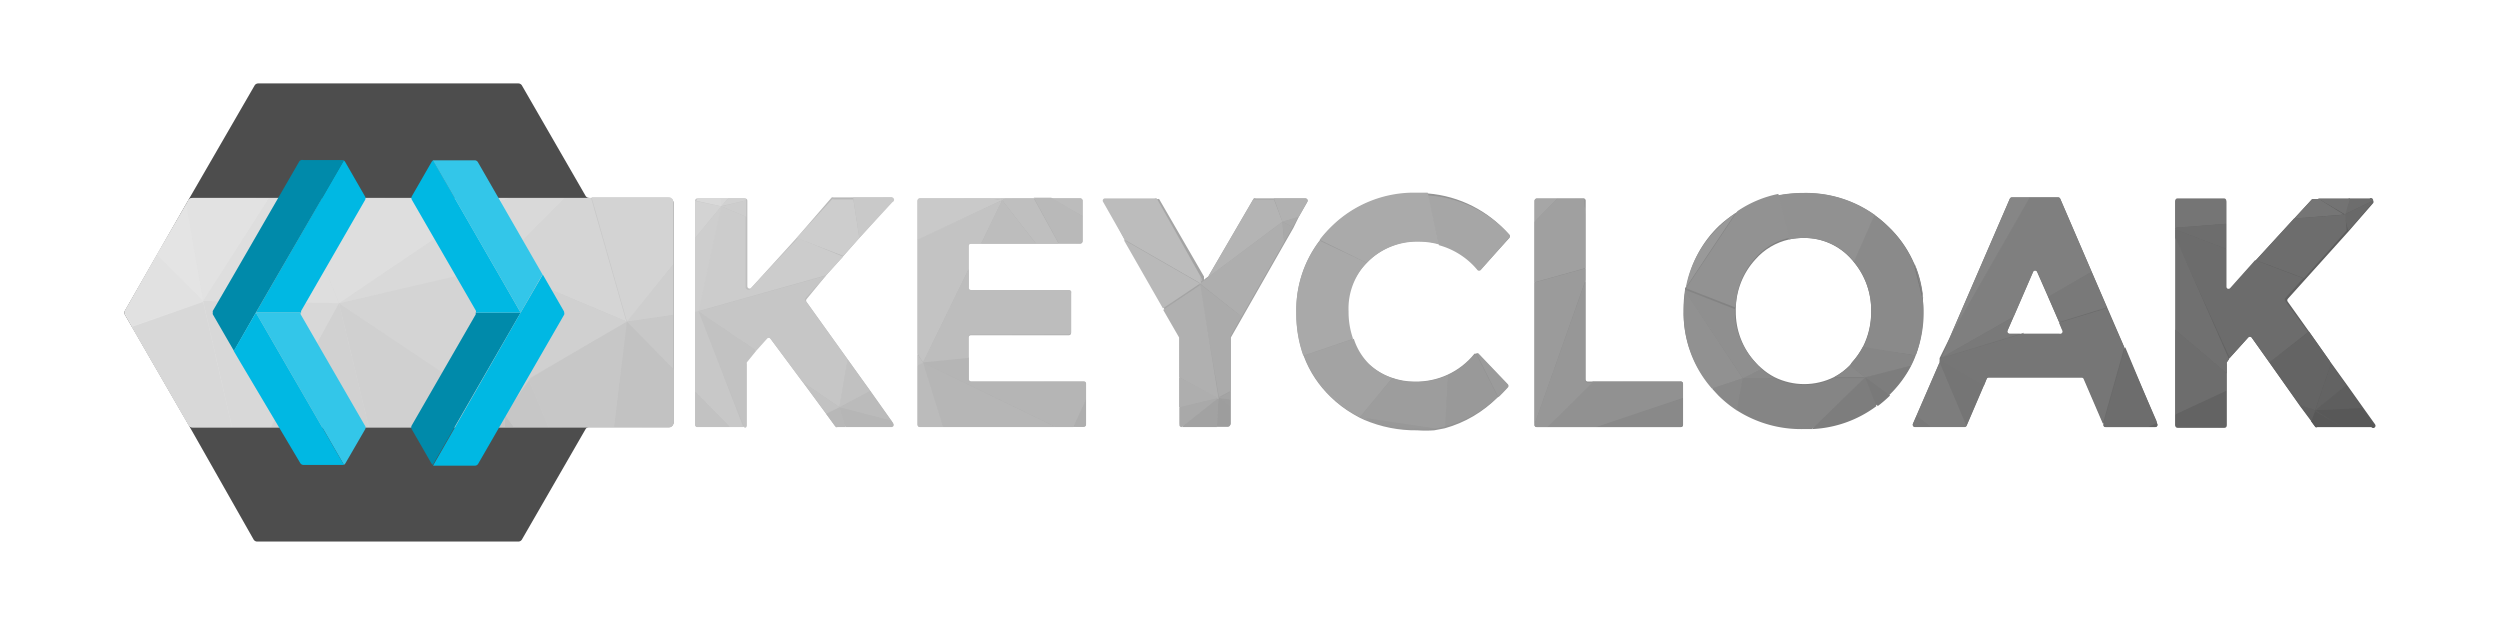 <?xml version="1.0" encoding="UTF-8" standalone="no"?>
<svg
   id="Guides"
   viewBox="0 0 1000 250"
   version="1.1"
   sodipodi:docname="keycloak.svg"
   inkscape:version="1.1.1 (3bf5ae0d25, 2021-09-20)"
   width="1000"
   height="250"
   xmlns:inkscape="http://www.inkscape.org/namespaces/inkscape"
   xmlns:sodipodi="http://sodipodi.sourceforge.net/DTD/sodipodi-0.dtd"
   xmlns="http://www.w3.org/2000/svg"
   xmlns:svg="http://www.w3.org/2000/svg"
   xmlns:rdf="http://www.w3.org/1999/02/22-rdf-syntax-ns#"
   xmlns:cc="http://creativecommons.org/ns#"
   xmlns:dc="http://purl.org/dc/elements/1.1/">
  <sodipodi:namedview
     id="namedview307"
     pagecolor="#ffffff"
     bordercolor="#666666"
     borderopacity="1.0"
     inkscape:pageshadow="2"
     inkscape:pageopacity="0.0"
     inkscape:pagecheckerboard="0"
     showgrid="false"
     inkscape:zoom="0.3868649"
     inkscape:cx="-138.29117"
     inkscape:cy="-103.39527"
     inkscape:window-width="1920"
     inkscape:window-height="1127"
     inkscape:window-x="0"
     inkscape:window-y="0"
     inkscape:window-maximized="1"
     inkscape:current-layer="Guides" />
  <defs
     id="defs12">
    <style
       id="style2">.cls-1{fill:none;}.cls-2{fill:#4d4d4d;}.cls-3{clip-path:url(#clip-path);}.cls-4{fill:url(#linear-gradient);}.cls-5{fill:#e1e1e1;}.cls-6{fill:#585858;}.cls-7{fill:#696969;}.cls-8{fill:#5e5e5e;}.cls-9{fill:#6d6d6d;}.cls-10{fill:#636363;}.cls-11{fill:#737373;}.cls-12{fill:#757575;}.cls-13{fill:#646464;}.cls-14{fill:#6c6c6c;}.cls-15{fill:#606060;}.cls-16{fill:#707070;}.cls-17{fill:#767676;}.cls-18{fill:#797979;}.cls-19{fill:#7f7f7f;}.cls-20{fill:#868686;}.cls-21{fill:#8a8a8a;}.cls-22{fill:#7d7d7d;}.cls-23{fill:#919191;}.cls-24{fill:#858585;}.cls-25{fill:#929292;}.cls-26{fill:#898989;}.cls-27{fill:#8f8f8f;}.cls-28{fill:#999;}.cls-29{fill:#979797;}.cls-30{fill:#9f9f9f;}.cls-31{fill:#a6a6a6;}.cls-32{fill:#a0a0a0;}.cls-33{fill:#9b9b9b;}.cls-34{fill:#9d9d9d;}.cls-35{fill:#a3a3a3;}.cls-36{fill:#aaa;}.cls-37{fill:#a9a9a9;}.cls-38{fill:#989898;}.cls-39{fill:#b1b1b1;}.cls-40{fill:#9e9e9e;}.cls-41{fill:#a4a4a4;}.cls-42{fill:#aeaeae;}.cls-43{fill:#ababab;}.cls-44{fill:#b4b4b4;}.cls-45{fill:#a2a2a2;}.cls-46{fill:#bcbcbc;}.cls-47{fill:#b8b8b8;}.cls-48{fill:#b0b0b0;}.cls-49{fill:#b9b9b9;}.cls-50{fill:#bfbfbf;}.cls-51{fill:#b5b5b5;}.cls-52{fill:#bdbdbd;}.cls-53{fill:#b6b6b6;}.cls-54{fill:#c3c3c3;}.cls-55{fill:#c9c9c9;}.cls-56{fill:#bbb;}.cls-57{fill:#c1c1c1;}.cls-58{fill:#c6c6c6;}.cls-59{fill:#cdcdcd;}.cls-60{fill:#ccc;}.cls-61{fill:#c2c2c2;}.cls-62{fill:#c8c8c8;}.cls-63{fill:#c7c7c7;}.cls-64{fill:#cecece;}.cls-65{fill:#d3d3d3;}.cls-66{fill:#d5d5d5;}.cls-67{fill:#d0d0d0;}.cls-68{fill:#d9d9d9;}.cls-69{fill:#d4d4d4;}.cls-70{fill:#d8d8d8;}.cls-71{fill:#e2e2e2;}.cls-72{fill:#e4e4e4;}.cls-73{fill:#dedede;}.cls-74{fill:#c5c5c5;}.cls-75{fill:#d1d1d1;}.cls-76{fill:#cbcbcb;}.cls-77{fill:#d7d7d7;}.cls-78{fill:#ddd;}.cls-79{fill:#e3e3e3;}.cls-80{fill:#00b8e3;}.cls-81{fill:#33c6e9;}.cls-82{fill:#008aaa;}</style>
    <clipPath
       id="clip-path">
      <path
         class="cls-1"
         d="m 95.1,54.6 h -2.17 a 0.09,0.09 0 0 1 -0.07,0 L 92.69,54.37 92.23,53.75 91,52 90.29,51 a 0.09,0.09 0 0 0 -0.14,0 L 89.41,51.82 89.29,52 a 0.09,0.09 0 0 0 0,0.06 v 2.48 a 0.09,0.09 0 0 1 -0.09,0.09 h -1.89 a 0.09,0.09 0 0 1 -0.09,-0.09 v -9 a 0.09,0.09 0 0 1 0.09,-0.09 h 1.87 a 0.09,0.09 0 0 1 0.09,0.09 v 3.45 a 0.09,0.09 0 0 0 0.16,0.06 l 1,-1.12 1.57,-1.71 0.72,-0.78 a 0.09,0.09 0 0 1 0.07,0 h 2.3 a 0.09,0.09 0 0 1 0.09,0.09 0.1,0.1 0 0 1 0,0.06 l -1,1.15 -1.72,1.91 -0.72,0.8 a 0.09,0.09 0 0 0 0,0.11 l 0.89,1.25 0.81,1.15 0.1,0.14 0.62,0.86 0.64,0.9 0.45,0.63 A 0.093,0.093 0 0 1 95.1,54.6 Z m -8.61,-0.13 a 0.09,0.09 0 0 1 -0.08,0.13 h -2 a 0.09,0.09 0 0 1 -0.08,-0.06 v -0.09 0 L 83.56,52.66 A 0.09,0.09 0 0 0 83.48,52.6 h -3.76 a 0.09,0.09 0 0 0 -0.08,0.06 l -0.11,0.27 -0.69,1.61 v 0 a 0.09,0.09 0 0 1 -0.08,0.05 h -2 A 0.09,0.09 0 0 1 76.68,54.46 L 76.82,54.14 77.75,52 v 0 -0.08 -0.09 0 L 78.16,51 v 0 l 2.41,-5.57 a 0.09,0.09 0 0 1 0.08,-0.06 h 1.87 a 0.09,0.09 0 0 1 0.08,0.06 l 1.25,2.9 0.62,1.43 0.69,1.6 1.31,3 z m -3.81,-3.79 -0.13,-0.31 -0.44,-1 -0.44,-1 a 0.09,0.09 0 0 0 -0.17,0 l -0.78,1.8 -0.24,0.55 a 0.09,0.09 0 0 0 0.08,0.13 h 2 a 0.104,0.104 0 0 0 0.12,-0.17 z m -5.89,1 a 3.93,3.93 0 0 1 -0.18,0.41 4.61,4.61 0 0 1 -0.89,1.19 v 0 a 4.91,4.91 0 0 1 -0.5,0.43 4.67,4.67 0 0 1 -2.59,0.92 h -0.35 a 4.8,4.8 0 0 1 -2.69,-0.76 4.88,4.88 0 0 1 -0.74,-0.6 l -0.26,-0.28 a 4.54,4.54 0 0 1 -1.13,-3.11 5.22,5.22 0 0 1 0.06,-0.8 v 0 -0.06 l 0.07,-0.1 A 4.46,4.46 0 0 1 68.9,46.5 4.89,4.89 0 0 1 69.55,46 4.52,4.52 0 0 1 71.19,45.31 v 0 a 5.28,5.28 0 0 1 1.09,-0.11 4.72,4.72 0 0 1 3.43,1.36 4.5,4.5 0 0 1 1.37,2.88 v 0 c 0,0.17 0,0.33 0,0.51 a 4.83,4.83 0 0 1 -0.29,1.77 z M 75,49.95 a 3,3 0 0 0 -0.71,-2 L 74.21,47.86 A 2.52,2.52 0 0 0 72.29,47 a 2.78,2.78 0 0 0 -0.59,0.06 2.53,2.53 0 0 0 -1.35,0.8 3,3 0 0 0 -0.79,2 c 0,0 0,0 0,0.07 a 3,3 0 0 0 0.79,2.07 2.62,2.62 0 0 0 0.24,0.23 2.52,2.52 0 0 0 0.52,0.36 2.69,2.69 0 0 0 2.4,0 2.61,2.61 0 0 0 0.64,-0.48 L 74.23,52 A 3,3 0 0 0 74.67,51.37 3.08,3.08 0 0 0 75,49.95 Z m -7.67,2.82 H 63.61 A 0.09,0.09 0 0 1 63.52,52.68 V 45.5 a 0.09,0.09 0 0 0 -0.05,-0.08 h -1.91 a 0.09,0.09 0 0 0 -0.09,0.09 v 9 0 a 0.09,0.09 0 0 0 0.09,0.09 h 5.79 a 0.09,0.09 0 0 0 0.09,-0.09 V 52.86 A 0.09,0.09 0 0 0 67.35,52.77 Z M 57.18,45.21 h -0.45 a 4.72,4.72 0 0 0 -3.43,1.37 4.93,4.93 0 0 0 -0.46,0.52 v 0 a 4.59,4.59 0 0 0 -0.94,2.9 5,5 0 0 0 0.3,1.75 4.28,4.28 0 0 0 0.46,0.9 v 0 a 4.54,4.54 0 0 0 0.61,0.73 4.65,4.65 0 0 0 0.92,0.7 v 0 l 0.25,0.14 0.19,0.09 v 0 a 5.25,5.25 0 0 0 2.13,0.42 4.75,4.75 0 0 0 0.68,0 v 0 l 0.42,-0.08 A 4.77,4.77 0 0 0 60,53.39 c 0.13,-0.12 0.26,-0.25 0.38,-0.39 a 0.09,0.09 0 0 0 0,-0.13 l -1.19,-1.22 a 0.09,0.09 0 0 0 -0.08,0 h -0.05 a 3,3 0 0 1 -2.41,1.12 2.68,2.68 0 0 1 -0.93,-0.16 2.61,2.61 0 0 1 -1,-0.62 2.51,2.51 0 0 1 -0.6,-1 3.26,3.26 0 0 1 -0.18,-1.1 2.66,2.66 0 0 1 0.79,-1.89 l 0.11,-0.11 a 2.82,2.82 0 0 1 2,-0.76 3,3 0 0 1 2.35,1.13 0.09,0.09 0 0 0 0.13,0 L 60.46,47 a 0.09,0.09 0 0 0 0,-0.12 4.83,4.83 0 0 0 -3.28,-1.67 z M 52,46.15 52.35,45.54 a 0.09,0.09 0 0 0 -0.08,-0.13 h -2 a 0.09,0.09 0 0 0 -0.08,0 l -1.83,3.14 v 0 l -0.1,0.07 -0.07,0.06 v 0 -0.05 -0.08 l -1.8,-3.11 a 0.09,0.09 0 0 0 -0.08,0 h -2 a 0.09,0.09 0 0 0 -0.08,0.13 l 0.77,1.5 1.58,2.76 0.64,1.11 v 3.52 a 0.09,0.09 0 0 0 0.09,0.09 h 1.87 a 0.09,0.09 0 0 0 0.09,-0.09 V 51 l 0.45,-0.79 1.71,-3 0.35,-0.61 z m -8.63,6.63 H 38.82 A 0.09,0.09 0 0 1 38.73,52.69 V 51 a 0.09,0.09 0 0 1 0.09,-0.09 h 3.94 a 0.09,0.09 0 0 0 0.09,-0.09 v -1.6 A 0.09,0.09 0 0 0 42.76,49.13 H 38.82 A 0.09,0.09 0 0 1 38.73,49 v -1.68 a 0.09,0.09 0 0 1 0.09,-0.09 h 4.4 a 0.09,0.09 0 0 0 0.09,-0.09 V 45.5 a 0.09,0.09 0 0 0 -0.09,-0.09 h -6.45 a 0.09,0.09 0 0 0 -0.09,0.09 v 9 a 0.09,0.09 0 0 0 0.09,0.09 h 6.59 a 0.09,0.09 0 0 0 0.09,-0.09 v -1.63 a 0.09,0.09 0 0 0 -0.09,-0.09 z m -7.74,1.56 -0.85,-1.2 -0.88,-1.22 v 0 l -1.68,-2.35 a 0.09,0.09 0 0 1 0,-0.11 L 33,48.51 v 0 L 33.67,47.76 34.34,47 35.67,45.52 A 0.09,0.09 0 0 0 35.6,45.37 h -2.3 a 0.09,0.09 0 0 0 -0.07,0 L 31.82,47 30,49 A 0.09,0.09 0 0 1 29.84,48.94 V 45.5 a 0.09,0.09 0 0 0 -0.09,-0.09 h -1.92 a 0.09,0.09 0 0 0 -0.09,0.09 v 0 9 a 0.09,0.09 0 0 0 0.09,0.09 H 29.7 A 0.09,0.09 0 0 0 29.79,54.5 V 52 a 0.09,0.09 0 0 1 0,-0.06 l 0.39,-0.44 0.43,-0.48 a 0.09,0.09 0 0 1 0.14,0 l 1.3,1.75 0.95,1.29 0.37,0.5 a 0.09,0.09 0 0 0 0.07,0 h 2.17 a 0.09,0.09 0 0 0 0.07,-0.14 z m -9,-8.95 H 7.54 a 0.17,0.17 0 0 0 -0.15,0.08 v 0 l -0.09,0.16 -1.17,2 -1.3,2.29 a 0.17,0.17 0 0 0 0,0.17 l 0.28,0.49 2.28,3.95 a 0.17,0.17 0 0 0 0.15,0.09 h 19.14 a 0.19,0.19 0 0 0 0.19,-0.19 v -8.84 a 0.19,0.19 0 0 0 -0.2,-0.19 z"
         id="path4" />
    </clipPath>
    <linearGradient
       id="linear-gradient"
       x1="4.6"
       y1="50.14"
       x2="95.74"
       y2="50.14"
       gradientUnits="userSpaceOnUse">
      <stop
         offset="0"
         stop-color="#e6e6e6"
         id="stop7" />
      <stop
         offset="1"
         stop-color="#595959"
         id="stop9" />
    </linearGradient>
  </defs>
  <title
     id="title14">keycloak_deliverables</title>
  <g
     id="g1118"
     transform="matrix(9.954,0,0,9.954,2.292,0.573)">
    <path
       class="cls-2"
       d="m 23.452,7.895 a 0.17,0.17 0 0 1 -0.15,-0.08 l -2.56,-4.44 a 0.17,0.17 0 0 0 -0.15,-0.08 h -10.44 a 0.17,0.17 0 0 0 -0.15,0.08 l -2.66,4.6 v 0 l -2.55,4.45 a 0.17,0.17 0 0 0 0,0.17 l 2.56,4.43 2.61,4.6 a 0.17,0.17 0 0 0 0.15,0.08 h 10.48 a 0.17,0.17 0 0 0 0.15,-0.08 l 2.56,-4.44 a 0.17,0.17 0 0 1 0.15,-0.08 h 3.19 a 0.19,0.19 0 0 0 0.19,-0.19 v -8.82 a 0.19,0.19 0 0 0 -0.19,-0.19 h -3.19 z"
       id="path16" />
    <g
       class="cls-3"
       clip-path="url(#clip-path)"
       id="g20"
       transform="translate(-0.038,-37.495)">
      <rect
         class="cls-4"
         x="4.6"
         y="43.98"
         width="91.14"
         height="12.31"
         id="rect18"
         style="fill:url(#linear-gradient)" />
    </g>
    <path
       class="cls-5"
       d="m 7.962,12.045 -2.86,1 -0.28,-0.49 a 0.17,0.17 0 0 1 0,-0.17 l 1.29,-2.24 z"
       id="path22" />
    <path
       class="cls-6"
       d="m 95.062,17.105 h -1.18 l -1.08,-0.68 1.88,-0.09 0.45,0.63 a 0.09,0.09 0 0 1 -0.07,0.14 z"
       id="path24" />
    <path
       class="cls-6"
       d="m 93.882,17.105 h -1 a 0.09,0.09 0 0 1 -0.07,0 l -0.17,-0.23 0.16,-0.41 z"
       id="path26" />
    <path
       class="cls-7"
       d="m 95.132,8.005 a 0.1,0.1 0 0 1 0,0.06 l -1,1.15 -0.17,-0.65 z"
       id="path28" />
    <path
       class="cls-8"
       d="m 94.692,16.335 -1.88,0.09 1.24,-1 z"
       id="path30" />
    <path
       class="cls-9"
       d="m 95.132,8.005 -1.17,0.56 0.19,-0.65 h 0.84 a 0.09,0.09 0 0 1 0.14,0.09 z"
       id="path32" />
    <path
       class="cls-10"
       d="m 94.052,15.425 -1.24,1 0.63,-1.86 z"
       id="path34" />
    <polygon
       class="cls-11"
       points="92.95,45.41 94.24,45.41 94.05,46.06 "
       id="polygon36"
       transform="translate(-0.038,-37.495)" />
    <path
       class="cls-12"
       d="m 89.232,8.005 v 0.93 l -2.05,0.16 v -1.09 a 0.09,0.09 0 0 1 0.09,-0.09 h 1.87 a 0.09,0.09 0 0 1 0.09,0.09 z"
       id="path38" />
    <path
       class="cls-12"
       d="m 93.962,8.565 -2,0.16 0.72,-0.78 a 0.09,0.09 0 0 1 0.07,0 h 0.21 z"
       id="path40" />
    <path
       class="cls-13"
       d="m 93.432,14.565 -0.63,1.86 -0.62,-0.21 -1.22,-1.71 1.6,-1.23 0.81,1.15 z"
       id="path42" />
    <polygon
       class="cls-9"
       points="87.22,46.59 89.27,46.43 89.27,47.44 87.22,46.66 "
       id="polygon44"
       transform="translate(-0.038,-37.495)" />
    <polygon
       class="cls-9"
       points="92.39,48.62 90.46,47.89 91.99,46.22 94.05,46.06 94.11,46.7 "
       id="polygon46"
       transform="translate(-0.038,-37.495)" />
    <path
       class="cls-14"
       d="m 92.522,13.285 -1.56,1.22 -0.71,-1 a 0.09,0.09 0 0 0 -0.14,0 l -0.74,0.82 -2.19,-4.82 v -0.34 l 2.05,0.78 v 1.51 a 0.09,0.09 0 0 0 0.16,0.06 l 1,-1.12 1.93,0.73 -0.72,0.8 a 0.09,0.09 0 0 0 0,0.11 z"
       id="path48" />
    <polygon
       class="cls-15"
       points="92.22,53.71 92.84,53.92 92.69,54.33 "
       id="polygon50"
       transform="translate(-0.038,-37.495)" />
    <path
       class="cls-16"
       d="m 89.342,14.375 -0.09,0.13 a 0.09,0.09 0 0 0 0,0.06 v 0.39 l -2.05,-1.74 v -3.71 z"
       id="path52" />
    <path
       class="cls-10"
       d="m 86.462,16.975 a 0.09,0.09 0 0 1 -0.08,0.13 h -0.3 l 0.36,-0.17 z"
       id="path54" />
    <path
       class="cls-10"
       d="m 89.232,15.645 v 1.36 a 0.09,0.09 0 0 1 -0.09,0.09 h -1.87 a 0.09,0.09 0 0 1 -0.09,-0.09 v -0.41 z"
       id="path56" />
    <path
       class="cls-9"
       d="m 86.442,16.935 -0.36,0.17 h -1.69 a 0.09,0.09 0 0 1 -0.08,-0.06 v -0.09 0 l 0.86,-3.06 z"
       id="path58" />
    <polygon
       class="cls-9"
       points="87.22,50.68 89.27,52.42 89.27,53.14 87.22,54.09 "
       id="polygon60"
       transform="translate(-0.038,-37.495)" />
    <path
       class="cls-17"
       d="m 85.132,13.905 -0.86,3.06 -0.77,-1.79 a 0.09,0.09 0 0 0 -0.08,-0.06 h -3.74 a 0.09,0.09 0 0 0 -0.08,0.06 l -0.11,0.27 -1.74,-1 v -0.09 l 3.3,-1 h 1.51 a 0.09,0.09 0 0 0 0.08,-0.13 l -0.13,-0.31 1.92,-0.59 z"
       id="path62" />
    <path
       class="cls-18"
       d="m 81.092,13.315 -3.3,1 v 0 l 2.89,-1.64 -0.24,0.55 a 0.09,0.09 0 0 0 0.08,0.13 h 0.56 z"
       id="path64" />
    <polygon
       class="cls-18"
       points="83.86,48.36 84.47,49.79 82.55,50.38 82.11,49.35 "
       id="polygon66"
       transform="translate(-0.038,-37.495)" />
    <polygon
       class="cls-12"
       points="79.52,52.93 78.83,54.54 78.83,54.55 77.75,51.98 77.79,51.91 "
       id="polygon68"
       transform="translate(-0.038,-37.495)" />
    <path
       class="cls-19"
       d="m 83.822,10.865 -1.74,1 -0.44,-1 a 0.09,0.09 0 0 0 -0.17,0 l -0.78,1.8 -2.89,1.64 0.32,-0.8 v 0 l 3.19,-5.63 h 1.17 a 0.09,0.09 0 0 1 0.08,0.06 z"
       id="path70" />
    <path
       class="cls-20"
       d="m 76.692,10.505 a 4.55,4.55 0 0 1 0.36,1.43 z"
       id="path72" />
    <path
       class="cls-20"
       d="m 81.312,7.915 -3.19,5.59 2.41,-5.57 a 0.09,0.09 0 0 1 0.08,-0.06 h 0.7 z"
       id="path74" />
    <path
       class="cls-21"
       d="m 77.072,12.445 a 4.83,4.83 0 0 1 -0.32,1.78 l -2.12,-0.31 a 3.08,3.08 0 0 0 0.33,-1.46 3,3 0 0 0 -0.71,-2 l 0.83,-1.88 a 4.77,4.77 0 0 1 0.58,0.49 4.53,4.53 0 0 1 1,1.44 l 0.36,1.43 v 0 c 0.04,0.17 0.05,0.34 0.05,0.51 z"
       id="path76" />
    <path
       class="cls-22"
       d="m 74.722,15.105 1.85,-0.47 a 4.61,4.61 0 0 1 -0.89,1.19 z"
       id="path78" />
    <path
       class="cls-22"
       d="m 78.792,17.055 a 0.09,0.09 0 0 1 -0.08,0.05 h -1.34 l -0.59,-0.45 0.93,-2.15 z"
       id="path80" />
    <path
       class="cls-18"
       d="m 74.722,15.105 1,0.73 v 0 a 4.91,4.91 0 0 1 -0.5,0.43 z"
       id="path82" />
    <path
       class="cls-18"
       d="m 77.372,17.105 h -0.65 a 0.09,0.09 0 0 1 -0.08,-0.13 l 0.14,-0.32 z"
       id="path84" />
    <path
       class="cls-20"
       d="m 76.752,14.225 a 3.93,3.93 0 0 1 -0.18,0.41 l -1.85,0.47 -0.61,-0.47 0.08,-0.13 a 3,3 0 0 0 0.44,-0.63 z"
       id="path86" />
    <path
       class="cls-22"
       d="m 75.172,16.265 a 4.67,4.67 0 0 1 -2.59,0.92 l 2.14,-2.08 z"
       id="path88" />
    <path
       class="cls-23"
       d="m 75.102,8.575 -0.83,1.88 -0.08,-0.09 a 2.52,2.52 0 0 0 -1.94,-0.86 2.78,2.78 0 0 0 -0.59,0.06 l -0.51,-1.76 a 5.28,5.28 0 0 1 1.09,-0.11 4.76,4.76 0 0 1 2.86,0.88 z"
       id="path90" />
    <path
       class="cls-24"
       d="m 74.722,15.105 -2.14,2.08 h -0.34 a 4.8,4.8 0 0 1 -2.69,-0.76 l 0.24,-1.29 h 1.27 a 2.69,2.69 0 0 0 2.4,0 h 1.25 z"
       id="path92" />
    <path
       class="cls-25"
       d="m 71.662,9.505 a 2.53,2.53 0 0 0 -1.35,0.8 3,3 0 0 0 -0.79,2 l -2,-0.78 v 0 l 0.07,-0.1 2,-3 a 4.52,4.52 0 0 1 1.64,-0.69 v 0 z"
       id="path94" />
    <path
       class="cls-26"
       d="m 70.552,14.775 a 2.52,2.52 0 0 0 0.52,0.36 h -1.27 z"
       id="path96" />
    <path
       class="cls-26"
       d="m 74.722,15.105 h -1.25 a 2.61,2.61 0 0 0 0.64,-0.48 z"
       id="path98" />
    <path
       class="cls-27"
       d="m 70.552,14.775 -0.75,0.37 -2.32,-3.5 v 0 -0.06 0 l 2,0.78 c 0,0 0,0 0,0.07 a 3,3 0 0 0 0.83,2.07 2.62,2.62 0 0 0 0.24,0.27 z"
       id="path100" />
    <path
       class="cls-28"
       d="m 69.512,8.505 -2,3 a 4.46,4.46 0 0 1 1.31,-2.42 4.89,4.89 0 0 1 0.69,-0.58 z"
       id="path102" />
    <path
       class="cls-26"
       d="m 63.892,17.105 3.51,-1.16 v 1.07 a 0.09,0.09 0 0 1 -0.09,0.09 z"
       id="path104" />
    <path
       class="cls-26"
       d="m 69.802,15.145 -0.24,1.29 a 4.88,4.88 0 0 1 -0.74,-0.6 l -0.26,-0.28 z"
       id="path106" />
    <path
       class="cls-23"
       d="m 67.402,15.365 v 0.57 l -3.51,1.17 h -1.93 l 1.81,-1.83 h 3.51 a 0.09,0.09 0 0 1 0.12,0.09 z"
       id="path108" />
    <path
       class="cls-23"
       d="m 69.802,15.145 -1.24,0.41 a 4.54,4.54 0 0 1 -1.13,-3.11 5.22,5.22 0 0 1 0.06,-0.8 z"
       id="path110" />
    <path
       class="cls-29"
       d="m 63.802,15.275 -1.84,1.83 h -0.44 a 0.09,0.09 0 0 1 -0.09,-0.09 v 0 l 2.05,-5.79 v 4 a 0.09,0.09 0 0 0 0.09,0.09 h 0.22 z"
       id="path112" />
    <path
       class="cls-30"
       d="m 63.482,8.005 v 0.5 l -0.05,-0.59 a 0.09,0.09 0 0 1 0.05,0.09 z"
       id="path114" />
    <path
       class="cls-31"
       d="m 60.422,9.365 a 0.09,0.09 0 0 1 0,0.12 l -1.15,1.31 a 0.09,0.09 0 0 1 -0.13,0 3.06,3.06 0 0 0 -1.55,-1 l -0.45,-2 a 4.83,4.83 0 0 1 3.28,1.57 z"
       id="path116" />
    <path
       class="cls-31"
       d="m 62.362,7.915 -0.92,0.94 v -0.85 a 0.09,0.09 0 0 1 0.09,-0.09 z"
       id="path118" />
    <path
       class="cls-32"
       d="m 63.482,8.505 v 2.21 l -2.05,0.57 v -2.43 l 0.92,-0.94 h 1.07 z"
       id="path120" />
    <path
       class="cls-33"
       d="m 60.362,15.385 a 0.09,0.09 0 0 1 0,0.13 c -0.13,0.14 -0.25,0.27 -0.38,0.39 l -0.88,-1.76 a 0.09,0.09 0 0 1 0.08,0 z"
       id="path122" />
    <polygon
       class="cls-33"
       points="61.47,48.79 63.52,48.22 63.52,48.7 61.47,54.5 "
       id="polygon124"
       transform="translate(-0.038,-37.495)" />
    <path
       class="cls-28"
       d="m 59.962,15.895 a 4.77,4.77 0 0 1 -2.14,1.18 l 0.14,-2.06 a 3.14,3.14 0 0 0 1.08,-0.84 h 0.05 z"
       id="path126" />
    <path
       class="cls-34"
       d="m 57.962,15.015 -0.12,2.07 -0.42,0.08 v 0 l -2.81,-0.37 v 0 l -0.19,-0.09 1.3,-1.57 a 2.68,2.68 0 0 0 0.93,0.16 3.13,3.13 0 0 0 1.31,-0.28 z"
       id="path128" />
    <path
       class="cls-35"
       d="m 55.712,15.135 -1.3,1.57 -0.25,-0.14 v 0 l -1.53,-1.43 v 0 a 4.28,4.28 0 0 1 -0.46,-0.9 l 2,-0.68 a 2.51,2.51 0 0 0 0.6,1 2.61,2.61 0 0 0 0.94,0.58 z"
       id="path130" />
    <polygon
       class="cls-36"
       points="51.76,46.56 51.34,46.35 51.99,46.15 "
       id="polygon132"
       transform="translate(-0.038,-37.495)" />
    <path
       class="cls-36"
       d="m 57.592,9.765 a 3,3 0 0 0 -0.81,-0.11 2.82,2.82 0 0 0 -2,0.76 l -0.09,0.09 -1.89,-0.93 v 0 a 4.93,4.93 0 0 1 0.46,-0.52 4.72,4.72 0 0 1 3.43,-1.37 h 0.45 z"
       id="path134" />
    <polygon
       class="cls-37"
       points="51.41,47.17 51.34,46.35 51.76,46.56 "
       id="polygon136"
       transform="translate(-0.038,-37.495)" />
    <path
       class="cls-37"
       d="m 53.962,12.455 a 3.26,3.26 0 0 0 0.18,1.1 l -2,0.68 a 5,5 0 0 1 -0.28,-1.73 4.59,4.59 0 0 1 0.94,-2.89 l 1.89,0.89 a 2.66,2.66 0 0 0 -0.73,1.95 z"
       id="path138" />
    <polygon
       class="cls-38"
       points=""
       id="polygon140"
       transform="translate(-0.038,-37.495)" />
    <path
       class="cls-38"
       d="m 57.422,17.155 a 4.75,4.75 0 0 1 -0.68,0 5.25,5.25 0 0 1 -2.13,-0.42 z"
       id="path142" />
    <path
       class="cls-39"
       d="m 52.302,8.045 -0.34,0.61 -0.66,0.2 -0.34,-0.94 h 1.26 a 0.09,0.09 0 0 1 0.08,0.13 z"
       id="path144" />
    <polygon
       class="cls-40"
       points="48.77,53.43 49.24,53.49 49.24,53.73 "
       id="polygon146"
       transform="translate(-0.038,-37.495)" />
    <path
       class="cls-34"
       d="m 49.202,16.235 v 0.77 a 0.09,0.09 0 0 1 -0.09,0.09 h -0.44 l 0.06,-1.17 z"
       id="path148" />
    <polygon
       class="cls-41"
       points="49.24,53.49 48.77,53.43 49.24,53.19 "
       id="polygon150"
       transform="translate(-0.038,-37.495)" />
    <path
       class="cls-41"
       d="m 54.162,16.565 a 4.65,4.65 0 0 1 -0.92,-0.7 4.54,4.54 0 0 1 -0.61,-0.73 z"
       id="path152" />
    <polygon
       class="cls-42"
       points="48.03,48.83 48.17,48.73 48.25,48.67 48.34,48.6 48.34,48.59 51.34,46.35 51.41,47.17 49.7,50.16 "
       id="polygon154"
       transform="translate(-0.038,-37.495)" />
    <path
       class="cls-43"
       d="m 49.662,12.665 -0.45,0.79 v 2.2 l -0.46,0.24 -0.79,-4.56 z"
       id="path156" />
    <path
       class="cls-44"
       d="m 48.092,11.195 v 0 l -0.13,0.14 0.07,-0.19 z"
       id="path158" />
    <path
       class="cls-44"
       d="m 51.302,8.855 -3,2.24 1.83,-3.14 a 0.09,0.09 0 0 1 0.08,0 h 0.75 z"
       id="path160" />
    <polygon
       class="cls-45"
       points="47.29,54.6 48.77,53.43 48.71,54.6 "
       id="polygon162"
       transform="translate(-0.038,-37.495)" />
    <path
       class="cls-46"
       d="m 43.272,8.005 v 0.63 l -1.25,-0.72 h 1.16 a 0.09,0.09 0 0 1 0.09,0.09 z"
       id="path164" />
    <path
       class="cls-46"
       d="m 48.022,11.065 v 0.27 l -3.06,-1.76 -0.87,-1.53 a 0.09,0.09 0 0 1 0.08,-0.13 h 2 a 0.09,0.09 0 0 1 0.08,0 z"
       id="path166" />
    <polygon
       class="cls-47"
       points="48.06,48.56 48.1,48.64 48.03,48.83 "
       id="polygon168"
       transform="translate(-0.038,-37.495)" />
    <path
       class="cls-37"
       d="m 48.732,15.935 -1.48,1.17 v 0 a 0.09,0.09 0 0 1 -0.09,-0.09 v -0.7 z"
       id="path170" />
    <path
       class="cls-48"
       d="m 47.152,15.095 v -1.59 l -0.64,-1.11 1.49,-1 0.74,4.59 z"
       id="path172" />
    <path
       class="cls-42"
       d="m 42.902,17.105 0.51,-1.11 v 1 a 0.09,0.09 0 0 1 -0.09,0.09 h -0.42 z"
       id="path174" />
    <polygon
       class="cls-42"
       points="47.19,52.59 48.77,53.43 47.19,53.81 "
       id="polygon176"
       transform="translate(-0.038,-37.495)" />
    <path
       class="cls-49"
       d="m 43.272,8.625 v 1 a 0.09,0.09 0 0 1 -0.09,0.09 h -0.87 l -1,-1.83 h 0.7 z"
       id="path178" />
    <polygon
       class="cls-49"
       points="44.96,47.07 48.03,48.83 46.54,49.83 "
       id="polygon180"
       transform="translate(-0.038,-37.495)" />
    <polygon
       class="cls-50"
       points="41.44,47.23 40.08,45.48 40.19,45.41 41.35,45.41 42.35,47.23 "
       id="polygon182"
       transform="translate(-0.038,-37.495)" />
    <path
       class="cls-51"
       d="m 43.412,15.375 v 0.62 l -0.51,1.11 h -0.7 l -5.34,-2.6 1.84,-0.2 v 0.87 a 0.09,0.09 0 0 0 0.09,0.09 h 4.54 a 0.09,0.09 0 0 1 0.08,0.11 z"
       id="path184" />
    <polygon
       class="cls-52"
       points="40.08,45.48 41.44,47.23 39.23,47.23 "
       id="polygon186"
       transform="translate(-0.038,-37.495)" />
    <path
       class="cls-52"
       d="m 42.812,11.725 v 1.57 a 0.09,0.09 0 0 1 -0.09,0.09 h -3.94 a 0.09,0.09 0 0 0 -0.09,0.09 v 0.85 l -1.83,0.18 1.84,-3.77 v 0.77 a 0.09,0.09 0 0 0 0.09,0.09 h 3.94 a 0.09,0.09 0 0 1 0.08,0.13 z"
       id="path188" />
    <polygon
       class="cls-53"
       points="36.9,52.02 42.24,54.6 37.71,54.6 "
       id="polygon190"
       transform="translate(-0.038,-37.495)" />
    <path
       class="cls-54"
       d="m 40.042,7.985 -0.85,1.75 h -0.41 a 0.09,0.09 0 0 0 -0.09,0.09 v 0.93 l -1.83,3.75 -0.22,-0.35 v -4.6 z"
       id="path192" />
    <path
       class="cls-55"
       d="m 35.632,8.065 -1.33,1.44 -0.25,-1.63 h 1.51 a 0.101,0.101 0 0 1 0.07,0.19 z"
       id="path194" />
    <path
       class="cls-55"
       d="m 40.042,7.985 -3.4,1.59 v -1.57 a 0.09,0.09 0 0 1 0.09,-0.09 h 2.83 z"
       id="path196" />
    <path
       class="cls-56"
       d="m 34.732,15.655 0.85,1.2 -2.08,-0.54 z"
       id="path198" />
    <path
       class="cls-56"
       d="m 37.672,17.105 h -0.94 a 0.09,0.09 0 0 1 -0.09,-0.09 v -2.38 l 0.22,-0.13 z"
       id="path200" />
    <path
       class="cls-53"
       d="m 35.592,17.105 h -1.85 l -0.24,-0.8 2.08,0.54 0.08,0.11 a 0.09,0.09 0 0 1 -0.07,0.15 z"
       id="path202" />
    <path
       class="cls-57"
       d="m 33.862,14.425 0.87,1.23 -1.23,0.65 0.32,-1.92 z"
       id="path204" />
    <polygon
       class="cls-57"
       points="36.68,51.67 36.9,52.02 36.68,52.13 "
       id="polygon206"
       transform="translate(-0.038,-37.495)" />
    <path
       class="cls-58"
       d="m 33.832,14.385 -0.33,1.92 -1.47,-1 -1.3,-1.75 a 0.09,0.09 0 0 0 -0.14,0 l -0.43,0.48 -2.33,-1.58 5.13,-1.44 -0.82,0.91 a 0.09,0.09 0 0 0 0,0.11 z"
       id="path208" />
    <path
       class="cls-47"
       d="m 33.742,17.105 h -0.32 a 0.09,0.09 0 0 1 -0.07,0 l -0.39,-0.54 0.53,-0.26 z"
       id="path210" />
    <polygon
       class="cls-59"
       points="29.79,46.15 28.79,45.73 29.79,45.49 "
       id="polygon212"
       transform="translate(-0.038,-37.495)" />
    <path
       class="cls-59"
       d="m 34.302,9.505 -0.65,0.72 -1.87,-0.72 1.42,-1.55 a 0.09,0.09 0 0 1 0.07,0 h 0.79 z"
       id="path214" />
    <path
       class="cls-60"
       d="m 33.652,10.255 -0.69,0.75 v 0 l -5.14,1.44 0.91,-4.22 1,0.42 v 2.8 a 0.119,0.119 0 0 0 0.23,0.06 l 1.87,-2 z"
       id="path216" />
    <path
       class="cls-61"
       d="m 27.832,12.455 2.33,1.58 -0.38,0.47 a 0.09,0.09 0 0 0 0,0.06 v 2.48 a 0.09,0.09 0 0 1 -0.09,0.09 v 0 z"
       id="path218" />
    <polygon
       class="cls-61"
       points="32.08,52.8 33.55,53.8 33.01,54.06 "
       id="polygon220"
       transform="translate(-0.038,-37.495)" />
    <polygon
       class="cls-62"
       points="26.86,52.28 24.98,50.36 26.86,50.09 "
       id="polygon222"
       transform="translate(-0.038,-37.495)" />
    <polygon
       class="cls-62"
       points="29.14,54.6 27.74,53.17 27.74,49.97 27.88,49.95 29.68,54.6 "
       id="polygon224"
       transform="translate(-0.038,-37.495)" />
    <path
       class="cls-61"
       d="m 24.962,12.865 1.88,1.92 v 2.13 a 0.19,0.19 0 0 1 -0.19,0.19 h -2.21 z"
       id="path226" />
    <path
       class="cls-61"
       d="m 29.102,17.105 h -1.31 a 0.09,0.09 0 0 1 -0.09,-0.09 v -1.34 z"
       id="path228" />
    <polygon
       class="cls-63"
       points="21.05,52.68 24.98,50.36 24.48,54.6 21.85,54.6 "
       id="polygon230"
       transform="translate(-0.038,-37.495)" />
    <polygon
       class="cls-64"
       points="26.86,50.09 24.98,50.36 26.86,48.07 "
       id="polygon232"
       transform="translate(-0.038,-37.495)" />
    <polygon
       class="cls-64"
       points="27.74,47 28.79,45.73 27.88,49.95 27.74,49.97 "
       id="polygon234"
       transform="translate(-0.038,-37.495)" />
    <path
       class="cls-65"
       d="m 26.822,8.095 v 2.48 l -1.86,2.29 -1.42,-5 h 3.11 a 0.19,0.19 0 0 1 0.17,0.23 z"
       id="path236" />
    <polygon
       class="cls-65"
       points="27.74,45.51 28.79,45.73 27.74,47 "
       id="polygon238"
       transform="translate(-0.038,-37.495)" />
    <polygon
       class="cls-58"
       points="21.05,52.68 21.85,54.6 20.46,54.6 20.09,54.09 "
       id="polygon240"
       transform="translate(-0.038,-37.495)" />
    <polygon
       class="cls-66"
       points="23.56,45.4 24.98,50.36 19.76,48.16 22.51,45.4 "
       id="polygon242"
       transform="translate(-0.038,-37.495)" />
    <path
       class="cls-67"
       d="m 19.722,10.665 1.24,4.52 4,-2.32 z"
       id="path244" />
    <polygon
       class="cls-50"
       points="20.09,54.09 20.46,54.6 20.08,54.6 "
       id="polygon246"
       transform="translate(-0.038,-37.495)" />
    <polygon
       class="cls-68"
       points="20.33,45.4 22.51,45.4 19.76,48.16 19.27,45.69 "
       id="polygon248"
       transform="translate(-0.038,-37.495)" />
    <path
       class="cls-69"
       d="m 19.722,10.665 -6.33,1.46 6.66,4.47 z"
       id="path250" />
    <path
       class="cls-67"
       d="m 19.722,10.665 0.33,5.93 1,-1.41 z"
       id="path252" />
    <path
       class="cls-68"
       d="m 19.232,8.195 -5.84,3.93 6.33,-1.46 z"
       id="path254" />
    <polygon
       class="cls-70"
       points="7.97,49.53 13.43,49.62 10.69,54.6 9.13,54.6 "
       id="polygon256"
       transform="translate(-0.038,-37.495)" />
    <path
       class="cls-71"
       d="m 10.582,7.905 -2.62,4.14 -0.71,-3.9 0.09,-0.16 v 0 a 0.17,0.17 0 0 1 0.15,-0.08 h 3.08 z"
       id="path258" />
    <path
       class="cls-70"
       d="m 9.092,17.105 h -1.59 a 0.17,0.17 0 0 1 -0.15,-0.09 l -2.28,-3.94 2.86,-1 z"
       id="path260" />
    <polygon
       class="cls-72"
       points="7.29,45.64 7.97,49.53 6.12,47.67 "
       id="polygon262"
       transform="translate(-0.038,-37.495)" />
    <polygon
       class="cls-73"
       points="17.51,45.4 16.32,45.4 14.5,45.4 11.7,45.4 13.43,49.62 19.27,45.69 "
       id="polygon264"
       transform="translate(-0.038,-37.495)" />
    <polygon
       class="cls-73"
       points="10.62,45.4 7.97,49.53 13.43,49.62 11.7,45.4 10.98,45.4 "
       id="polygon266"
       transform="translate(-0.038,-37.495)" />
    <polygon
       class="cls-74"
       points="20.09,54.09 18.82,54.6 19.84,54.6 20.08,54.6 "
       id="polygon268"
       transform="translate(-0.038,-37.495)" />
    <polygon
       class="cls-67"
       points="13.43,49.62 14.63,54.6 16.32,54.6 18.82,54.6 20.09,54.09 "
       id="polygon270"
       transform="translate(-0.038,-37.495)" />
    <polygon
       class="cls-75"
       points="10.98,54.6 14.5,54.6 14.63,54.6 13.43,49.62 10.69,54.6 "
       id="polygon272"
       transform="translate(-0.038,-37.495)" />
    <polygon
       class="cls-62"
       points="40.03,45.41 40.19,45.41 40.08,45.48 "
       id="polygon274"
       transform="translate(-0.038,-37.495)" />
    <polygon
       class="cls-76"
       points="40.03,45.41 40.08,45.48 39.6,45.41 "
       id="polygon276"
       transform="translate(-0.038,-37.495)" />
    <path
       class="cls-75"
       d="m 29.752,7.995 -1,0.23 0.28,-0.32 h 0.63 a 0.09,0.09 0 0 1 0.09,0.09 z"
       id="path278" />
    <polygon
       class="cls-77"
       points="28.73,45.41 29.06,45.41 28.79,45.73 "
       id="polygon280"
       transform="translate(-0.038,-37.495)" />
    <path
       class="cls-68"
       d="m 28.752,8.235 -1,-0.22 v 0 a 0.09,0.09 0 0 1 0.09,-0.09 h 0.9 z"
       id="path282" />
    <polygon
       class="cls-78"
       points="19.84,45.4 19.29,45.4 19.27,45.69 20.33,45.4 "
       id="polygon284"
       transform="translate(-0.038,-37.495)" />
    <polygon
       class="cls-79"
       points="19.11,45.4 17.51,45.4 19.27,45.69 "
       id="polygon286"
       transform="translate(-0.038,-37.495)" />
    <polygon
       class="cls-71"
       points="19.29,45.4 19.11,45.4 19.27,45.69 "
       id="polygon288"
       transform="translate(-0.038,-37.495)" />
    <path
       class="cls-80"
       d="m 14.442,7.975 -2.57,4.46 a 0.15,0.15 0 0 0 0,0.07 h -1.82 l 3.53,-6.12 0.05,0.05 v 0 l 0.8,1.39 a 0.15,0.15 0 0 1 0.01,0.15 z"
       id="path290" />
    <path
       class="cls-81"
       d="m 14.442,17.195 -0.8,1.38 -0.05,0.05 -3.54,-6.12 h 1.8 a 0.14,0.14 0 0 0 0,0.07 v 0 l 2.57,4.45 a 0.15,0.15 0 0 1 0.02,0.17 z"
       id="path292" />
    <path
       class="cls-82"
       d="m 13.592,6.395 -3.54,6.11 v 0 l -0.88,1.54 -0.85,-1.47 a 0.14,0.14 0 0 1 0,-0.07 0.15,0.15 0 0 1 0,-0.07 l 0.86,-1.48 2.6,-4.5 a 0.15,0.15 0 0 1 0.18,-0.08 h 1.6 z"
       id="path294" />
    <path
       class="cls-80"
       d="m 13.592,18.625 h -0.08 -1.55 a 0.15,0.15 0 0 1 -0.13,-0.08 l -2.43,-4.09 -0.24,-0.41 0.89,-1.54 z"
       id="path296" />
    <path
       class="cls-82"
       d="m 20.692,12.505 -3.53,6.12 -0.05,-0.05 v 0 l -0.8,-1.39 a 0.15,0.15 0 0 1 0,-0.14 l 2.57,-4.46 a 0.15,0.15 0 0 0 0,-0.08 h 1.8 z"
       id="path298" />
    <path
       class="cls-80"
       d="m 22.442,12.505 a 0.15,0.15 0 0 1 0,0.08 l -3.46,6 a 0.15,0.15 0 0 1 -0.13,0.07 h -1.6 -0.08 l 3.52,-6.15 0.89,-1.53 0.84,1.46 a 0.15,0.15 0 0 1 0.02,0.07 z"
       id="path300" />
    <path
       class="cls-80"
       d="m 20.692,12.505 h -1.8 a 0.15,0.15 0 0 0 0,-0.08 l -2.57,-4.45 a 0.15,0.15 0 0 1 0,-0.15 l 0.8,-1.39 0.05,-0.05 z"
       id="path302" />
    <path
       class="cls-81"
       d="m 21.572,10.975 v 0 l -0.88,1.53 -3.53,-6.12 h 0.08 1.6 a 0.15,0.15 0 0 1 0.13,0.07 z"
       id="path304" />
  </g>
</svg>
